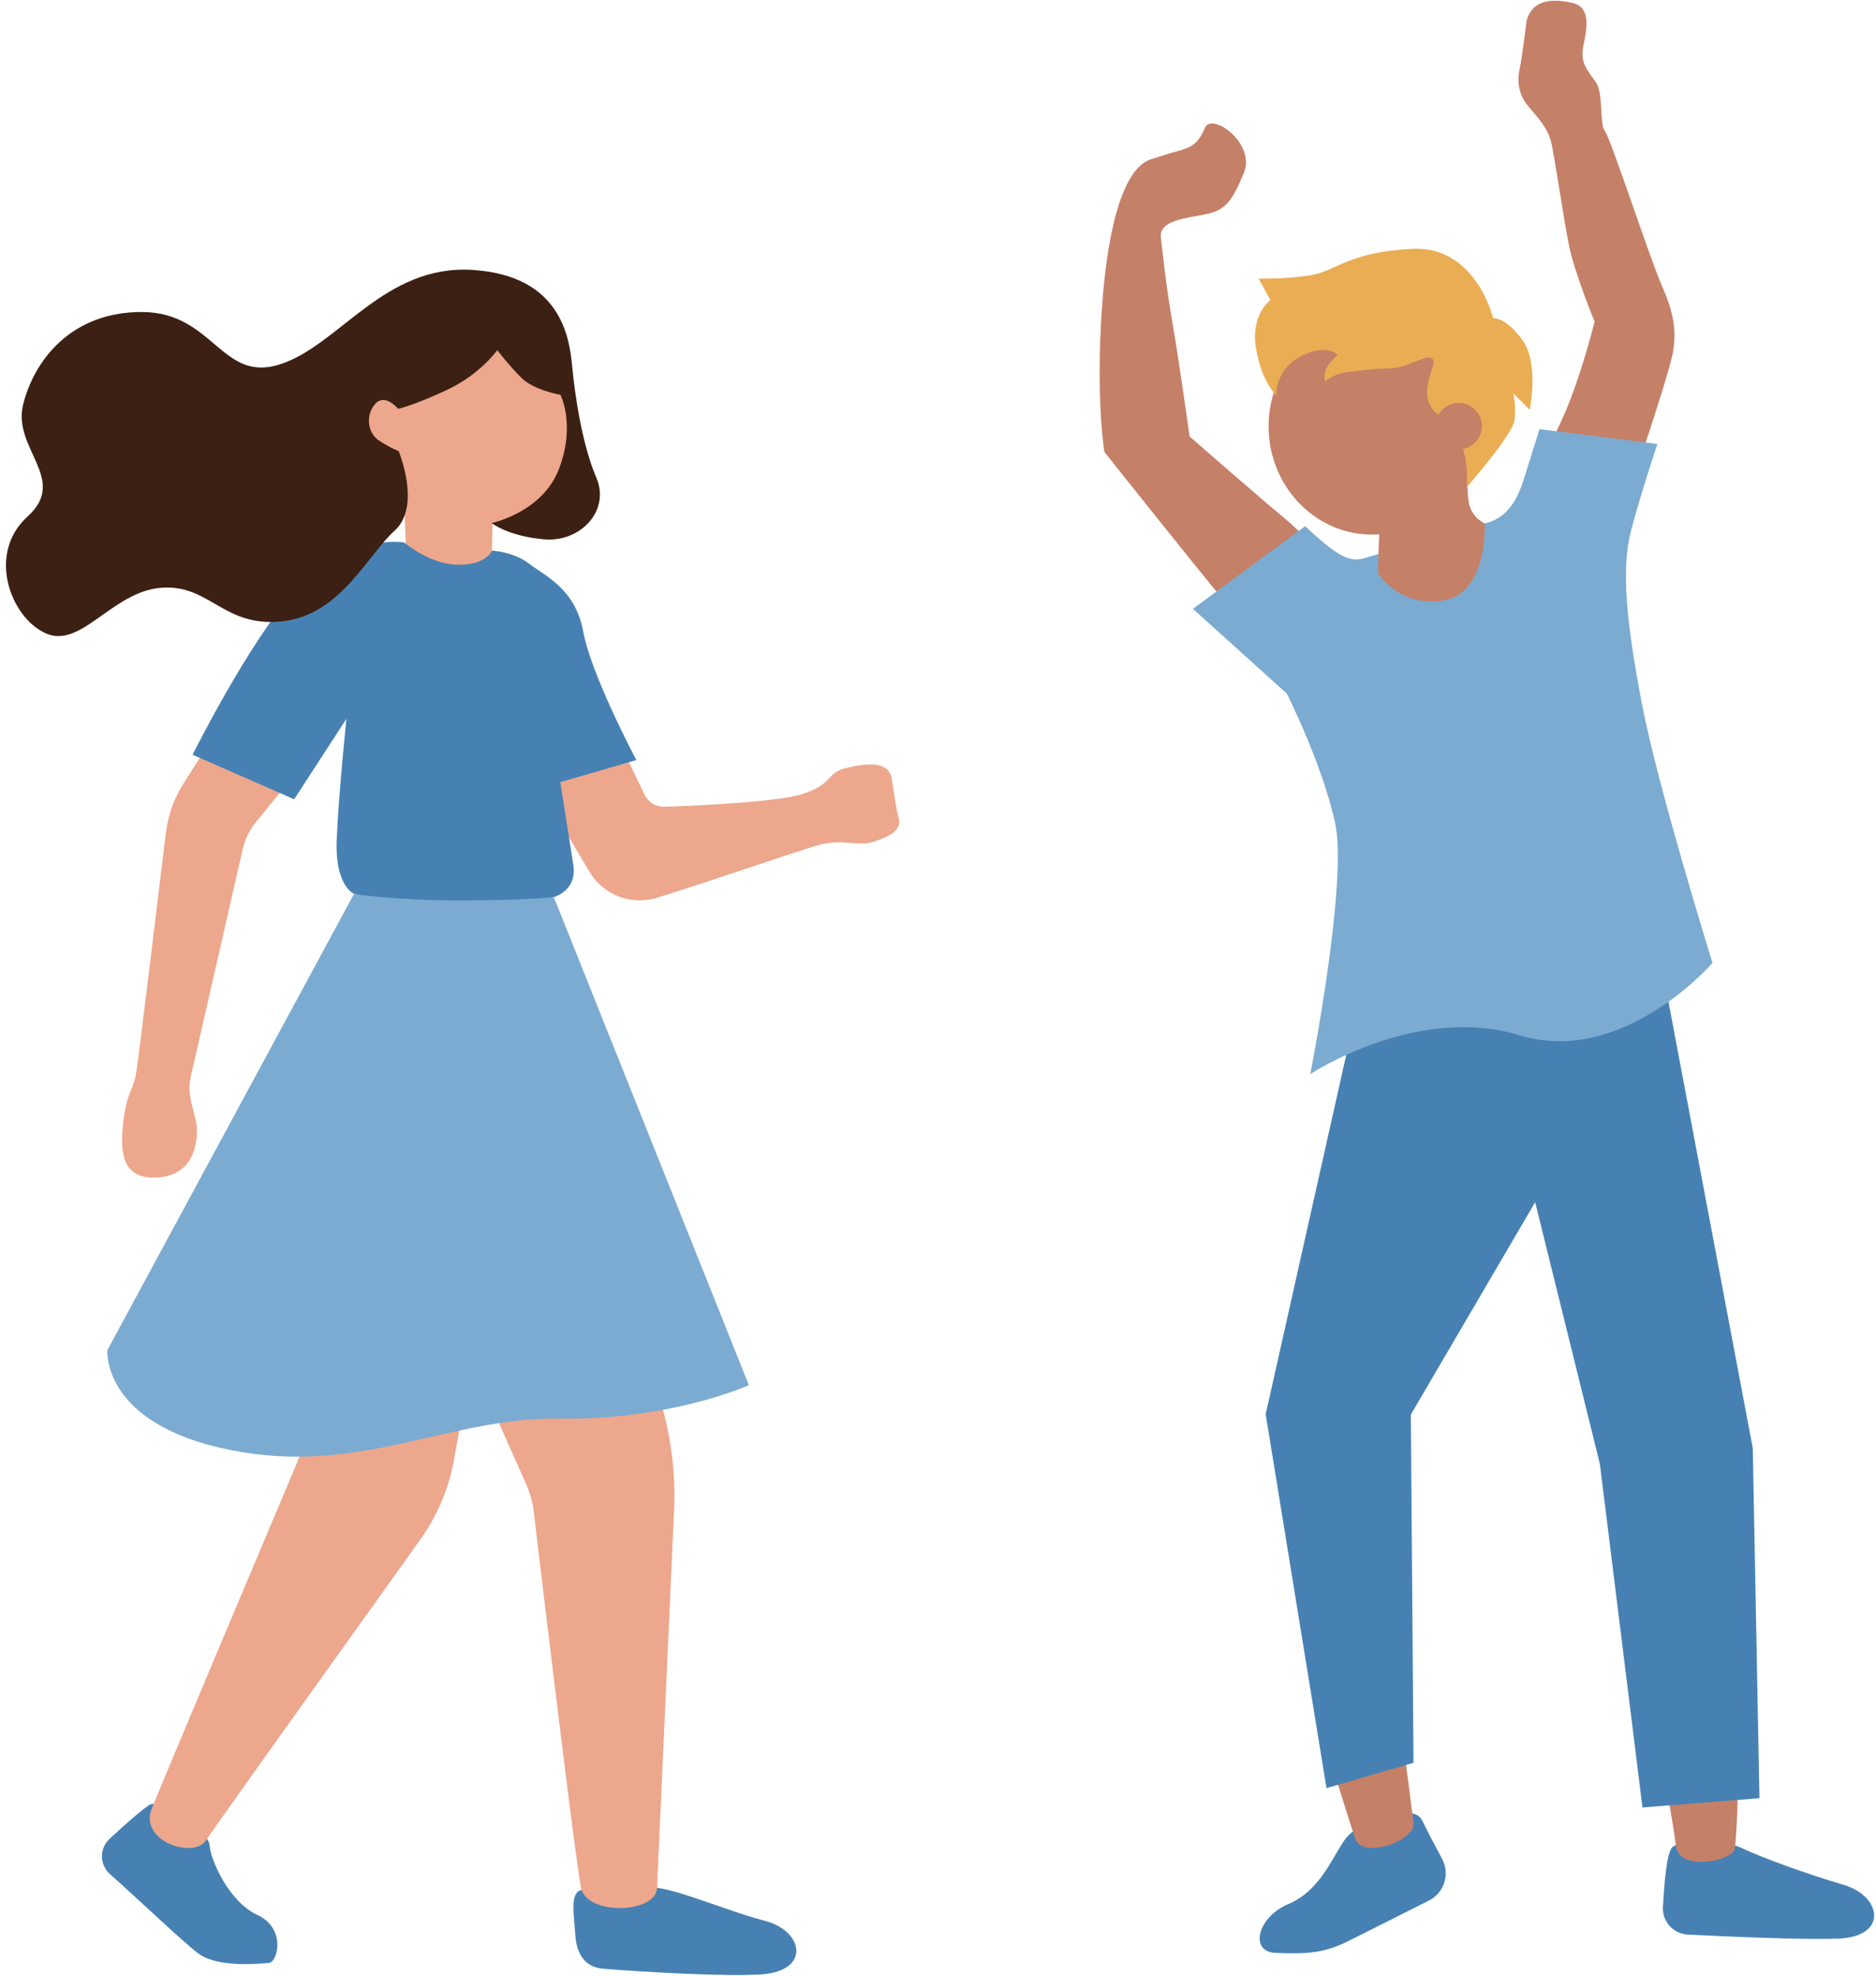 <?xml version="1.0" encoding="UTF-8"?>
<svg xmlns="http://www.w3.org/2000/svg" width="225" height="237" viewBox="0 0 225 237" fill="none">
  <path d="M200.45 221.671C201.2 220.521 206.67 220.551 208.84 221.601C211.01 222.651 216.49 224.681 221.1 226.031C225.71 227.381 226.48 232.231 220.54 232.481C216.36 232.651 207.38 232.251 202.43 232.001C200.57 231.911 199.2 230.231 199.47 228.391C199.47 228.391 199.71 222.811 200.45 221.671Z" fill="#4781B3"></path>
  <path d="M170.55 218.27C171.06 219.35 172.06 221.25 172.96 222.93C173.93 224.74 173.22 227 171.38 227.92C168.16 229.54 163.52 231.88 161.59 232.84C158.49 234.38 156.2 234.3 153.01 234.2C149.82 234.1 150.77 229.92 154.52 228.34C158.27 226.76 159.64 223.02 161.27 220.65C162.9 218.28 169.49 216.06 170.54 218.28L170.55 218.27Z" fill="#4781B3"></path>
  <path d="M160.131 212.9C160.131 212.9 161.671 217.92 162.531 220.48C163.391 223.04 169.821 220.75 169.531 218.58C169.251 216.42 168.441 210.15 168.441 210.15L160.131 212.9Z" fill="#C58068"></path>
  <path d="M199.57 212.83C199.57 212.83 200.59 218.09 201 221.33C201.41 224.57 207.77 223.13 208.05 221.74C208.33 220.35 208.49 212.94 208.49 212.94L199.57 212.83Z" fill="#C58068"></path>
  <path d="M45.5 73.51C42.56 68.82 39.45 70.16 35.83 73.83C33.05 76.64 25.39 88.6 21.97 94.03C20.86 95.79 20.16 97.77 19.9 99.83C18.99 107.36 16.71 126.14 16.39 128.3C16 131.02 15.24 130.59 14.77 134.7C14.3 138.81 15.02 141.22 18.45 141.22C21.88 141.22 23.62 139.01 23.62 135.57C23.62 133.59 22.28 131.73 22.9 129.03L29.12 101.8C29.39 100.64 29.92 99.55 30.67 98.62L43.68 82.62C43.68 82.62 48.44 78.19 45.5 73.5V73.51Z" fill="#EDA78C"></path>
  <path d="M101.439 92.111C99.019 92.721 100.029 93.951 96.379 95.181C93.459 96.171 83.869 96.611 79.699 96.751C78.689 96.781 77.759 96.221 77.319 95.311L69.149 78.431C69.149 78.431 67.919 72.041 62.379 72.061C56.849 72.071 56.329 75.421 57.529 80.431C58.239 83.421 66.299 97.171 70.709 104.561C72.369 107.341 75.709 108.621 78.799 107.661C85.629 105.541 95.759 102.031 97.939 101.401C101.109 100.491 102.879 101.581 104.779 100.951C106.679 100.321 108.189 99.541 107.789 98.101C107.389 96.661 107.299 95.351 106.929 93.291C106.559 91.231 103.839 91.511 101.419 92.121L101.439 92.111Z" fill="#EDA78C"></path>
  <path d="M59 66.03C59 66.03 58.32 68.9 53.77 68.9C49.22 68.9 48.67 65.43 48.67 65.43L48.35 57.12H59.19L59 66.03Z" fill="#EDA78C"></path>
  <path d="M56.349 63C63.197 63 68.749 57.449 68.749 50.6C68.749 43.752 63.197 38.2 56.349 38.2C49.501 38.2 43.949 43.752 43.949 50.6C43.949 57.449 49.501 63 56.349 63Z" fill="#EDA78C"></path>
  <path d="M48.51 65.06C48.51 65.06 41.45 63.92 35.61 70.5C29.77 77.08 23.1 90.51 23.1 90.51L35.28 95.85L41.55 86.2C41.55 86.2 40.6 95.28 40.38 100.79C40.17 106.3 42.47 107.19 42.47 107.19C42.47 107.19 48.85 108.85 55.28 108.74C61.71 108.63 66.44 107.58 66.44 107.58C66.44 107.58 69.25 106.82 68.76 103.7L67.2 93.8L76.32 91.15C76.32 91.15 70.91 80.97 69.96 75.78C69.01 70.59 65.4 69.1 63.49 67.62C61.58 66.14 59 66.03 59 66.03C59 66.03 58.4 67.73 55 67.73C51.6 67.73 48.5 65.07 48.5 65.07L48.51 65.06Z" fill="#4781B3"></path>
  <path d="M17.799 216.521C16.099 217.721 13.009 220.651 13.009 220.651C11.899 221.821 11.979 223.681 13.189 224.751C16.189 227.411 22.099 233.021 23.759 234.251C26.149 236.031 31.109 235.481 32.219 235.411C33.329 235.341 34.339 231.251 30.889 229.661C27.439 228.071 25.269 223.071 25.139 221.311C25.009 219.551 19.499 215.321 17.799 216.521Z" fill="#4781B3"></path>
  <path d="M69.571 226.71C70.741 226.21 75.521 226.59 77.901 226.36C80.281 226.13 87.101 229.16 91.731 230.35C96.361 231.54 97.281 236.33 91.381 236.77C87.331 237.07 77.311 236.5 72.371 236.1C70.311 235.94 69.171 234.55 69.001 232.06C68.831 229.57 68.391 227.2 69.561 226.7L69.571 226.71Z" fill="#4781B3"></path>
  <path d="M65.18 113.84L50.51 111.42C50.51 111.42 48.79 113.22 45.98 119.31C43.17 125.39 43.1 129.29 44.61 134.76C45.94 139.58 59.8 170.6 63.1 177.97C63.57 179.01 63.87 180.11 64.01 181.25C64.97 189.34 69.06 223.5 69.69 226.42C70.41 229.74 78.66 229.5 78.8 226.43L80.85 181.05C81.02 177.19 80.62 173.33 79.65 169.59L65.17 113.84H65.18Z" fill="#EDA78C"></path>
  <path d="M46.95 120.521L63.819 123.391L54.44 175.11C53.819 178.54 52.44 181.791 50.41 184.631C43.23 194.671 25.88 218.911 24.709 220.701C23.23 222.961 16.649 220.811 18.2 216.911C19.559 213.481 32.419 182.99 35.58 175.52C36.039 174.43 36.349 173.29 36.489 172.11C37.26 165.82 39.919 144.461 41.33 136.601C42.999 127.341 46.94 120.521 46.94 120.521H46.95Z" fill="#EDA78C"></path>
  <path d="M59.63 42C59.63 42 57.62 44.87 53.65 46.74C49.68 48.61 47.75 49.03 47.75 49.03C47.75 49.03 46.2 47.13 45.03 48.41C43.86 49.69 43.99 51.9 45.51 52.87C47.03 53.84 47.81 54.09 47.81 54.09C47.81 54.09 50.58 60.72 47.32 63.65C44.05 66.58 40.84 73.79 33.79 74.52C26.74 75.25 25.16 70.01 19.3 70.49C13.44 70.97 9.73 77.84 5.5 75.96C1.27 74.08 -1.63 66.41 3.31 61.94C8.25 57.47 1.45 53.82 2.78 48.49C4.11 43.16 8.61 37.34 17.13 37.42C25.65 37.5 26.58 46.01 33.66 43.67C40.74 41.33 46.11 31.7 56.67 32.37C67.23 33.04 68.29 40.41 68.62 43.9C68.95 47.39 69.82 53.33 71.52 57.28C73.22 61.22 69.63 65.07 65.25 64.68C60.87 64.29 58.96 62.72 58.96 62.72C58.96 62.72 65.07 61.48 67.06 56.19C69.05 50.9 67.22 47.35 67.22 47.35C67.22 47.35 64.07 46.81 62.57 45.34C61.07 43.87 59.65 42 59.65 42H59.63Z" fill="#3C2013"></path>
  <path d="M42.459 107.2L12.879 161.91C12.879 161.91 12.109 170.8 27.669 173.9C43.229 177 53.779 169.93 67.119 170.13C80.459 170.33 89.819 166.12 89.819 166.12L66.429 107.6C66.429 107.6 62.369 107.99 55.019 107.99C47.669 107.99 42.449 107.22 42.449 107.22L42.459 107.2Z" fill="#7CABD1"></path>
  <path d="M183.09 2.51C183.09 2.51 182.54 7.07 182.24 8.37C181.94 9.67 182.18 11.1 182.87 12.17C183.56 13.24 185.6 14.99 186.06 17.12C186.52 19.25 187.53 26.12 188.16 29.35C188.79 32.58 191.25 38.58 191.25 38.58C191.25 38.58 189.77 44.55 187.83 49.18C185.89 53.81 181.8 61 181.8 61C181.8 61 178.12 66.96 181.2 70.71C184.28 74.46 188.94 73.36 191.88 67.44C194.83 61.52 200 45.34 200.58 42.57C201.16 39.8 200.74 37.49 199.32 34.27C197.9 31.05 193.16 16.55 192.48 15.7C191.8 14.85 192.35 11.22 191.39 9.84C190.43 8.46 189.47 7.59 189.9 5.51C190.33 3.43 190.86 0.85 188.55 0.34C186.24 -0.17 183.79 -0.12 183.09 2.51Z" fill="#C58068"></path>
  <path d="M149.191 20.71C147.771 24.23 146.901 25.2 144.671 25.68C142.441 26.16 138.991 26.35 139.231 28.48C139.471 30.61 139.891 34.54 140.601 38.59C141.311 42.64 142.681 52.35 142.681 52.35C142.681 52.35 151.391 59.96 153.621 61.78C155.851 63.6 163.151 70.11 160.361 74.6C157.571 79.09 151.071 77.08 147.711 73.13C144.351 69.18 132.461 54.2 132.461 54.2C132.461 54.2 131.421 48.09 132.141 37.24C132.861 26.39 134.991 20.12 137.971 19.13C140.951 18.14 140.631 18.32 141.721 17.98C142.811 17.64 143.681 17.29 144.511 15.34C145.341 13.39 150.621 17.19 149.201 20.71H149.191Z" fill="#C58068"></path>
  <path d="M162.031 123.97L151.801 169.6L159.091 214.44L169.531 211.4L169.211 169.64L184.121 144.17L191.881 175.55L196.991 216.76L211.021 215.65L210.221 173.67L199.451 116.65C199.451 116.65 187.421 120.55 179.591 122.09C171.761 123.62 162.021 123.98 162.021 123.98L162.031 123.97Z" fill="#4781B3"></path>
  <path d="M143.061 73.021L156.541 63.091C156.541 63.091 157.071 63.681 158.911 65.211C160.751 66.741 162.111 67.351 163.431 66.991C165.991 66.291 173.491 63.911 178.091 62.771C180.151 62.261 181.691 60.891 182.741 57.531L184.641 51.471L198.781 53.251C198.781 53.251 196.851 58.981 195.641 63.551C194.431 68.121 195.011 74.391 196.931 84.431C198.851 94.471 205.391 115.481 205.391 115.481C205.391 115.481 194.631 127.931 182.251 124.151C169.861 120.381 157.151 128.811 157.151 128.811C157.151 128.811 161.691 105.781 160.121 98.651C158.551 91.521 154.331 83.171 154.331 83.171L143.071 73.011L143.061 73.021Z" fill="#7CABD1"></path>
  <path d="M165.41 63.991L165.25 68.681C165.25 68.681 167.63 72.821 173.05 72.021C178.46 71.211 178.09 62.781 178.09 62.781C178.09 62.781 176.3 62.061 176.1 59.851C175.9 57.641 175.97 56.141 175.97 56.141L165.42 63.981L165.41 63.991Z" fill="#C58068"></path>
  <path d="M164.8 64.11C171.636 63.968 177.057 58.052 176.909 50.896C176.76 43.74 171.098 38.054 164.262 38.196C157.426 38.338 152.005 44.254 152.154 51.41C152.303 58.566 157.965 64.252 164.8 64.11Z" fill="#C58068"></path>
  <path d="M179.08 38.16C179.08 38.16 177.03 29.45 169.36 29.84C161.7 30.23 160.29 32.49 157.22 33C154.15 33.51 150.95 33.41 150.95 33.41L152.37 35.98C152.37 35.98 149.97 37.7 150.64 41.76C151.31 45.82 153.07 47.41 153.07 47.41C153.07 47.41 152.87 44.37 156 42.74C159.13 41.11 160.43 42.56 160.43 42.56C160.43 42.56 159.55 43.31 159.13 44.1C158.71 44.89 158.9 45.75 158.9 45.75C158.9 45.75 160.02 44.85 161.22 44.68C162.42 44.51 164.79 44.21 166.22 44.21C169.07 44.21 171.11 42.28 171.83 43.06C172.55 43.84 169.26 47.65 172.91 50.07C176.56 52.49 175.91 58.44 175.91 58.44C175.91 58.44 181.39 52.16 181.63 50.45C181.87 48.74 181.5 47.18 181.5 47.18L183.47 49.14C183.47 49.14 184.63 43.58 182.59 40.77C180.55 37.96 179.09 38.17 179.09 38.17L179.08 38.16Z" fill="#EAAD54"></path>
  <path d="M174.95 53.88C176.485 53.88 177.73 52.636 177.73 51.1C177.73 49.565 176.485 48.32 174.95 48.32C173.415 48.32 172.17 49.565 172.17 51.1C172.17 52.636 173.415 53.88 174.95 53.88Z" fill="#C58068"></path>
</svg>
